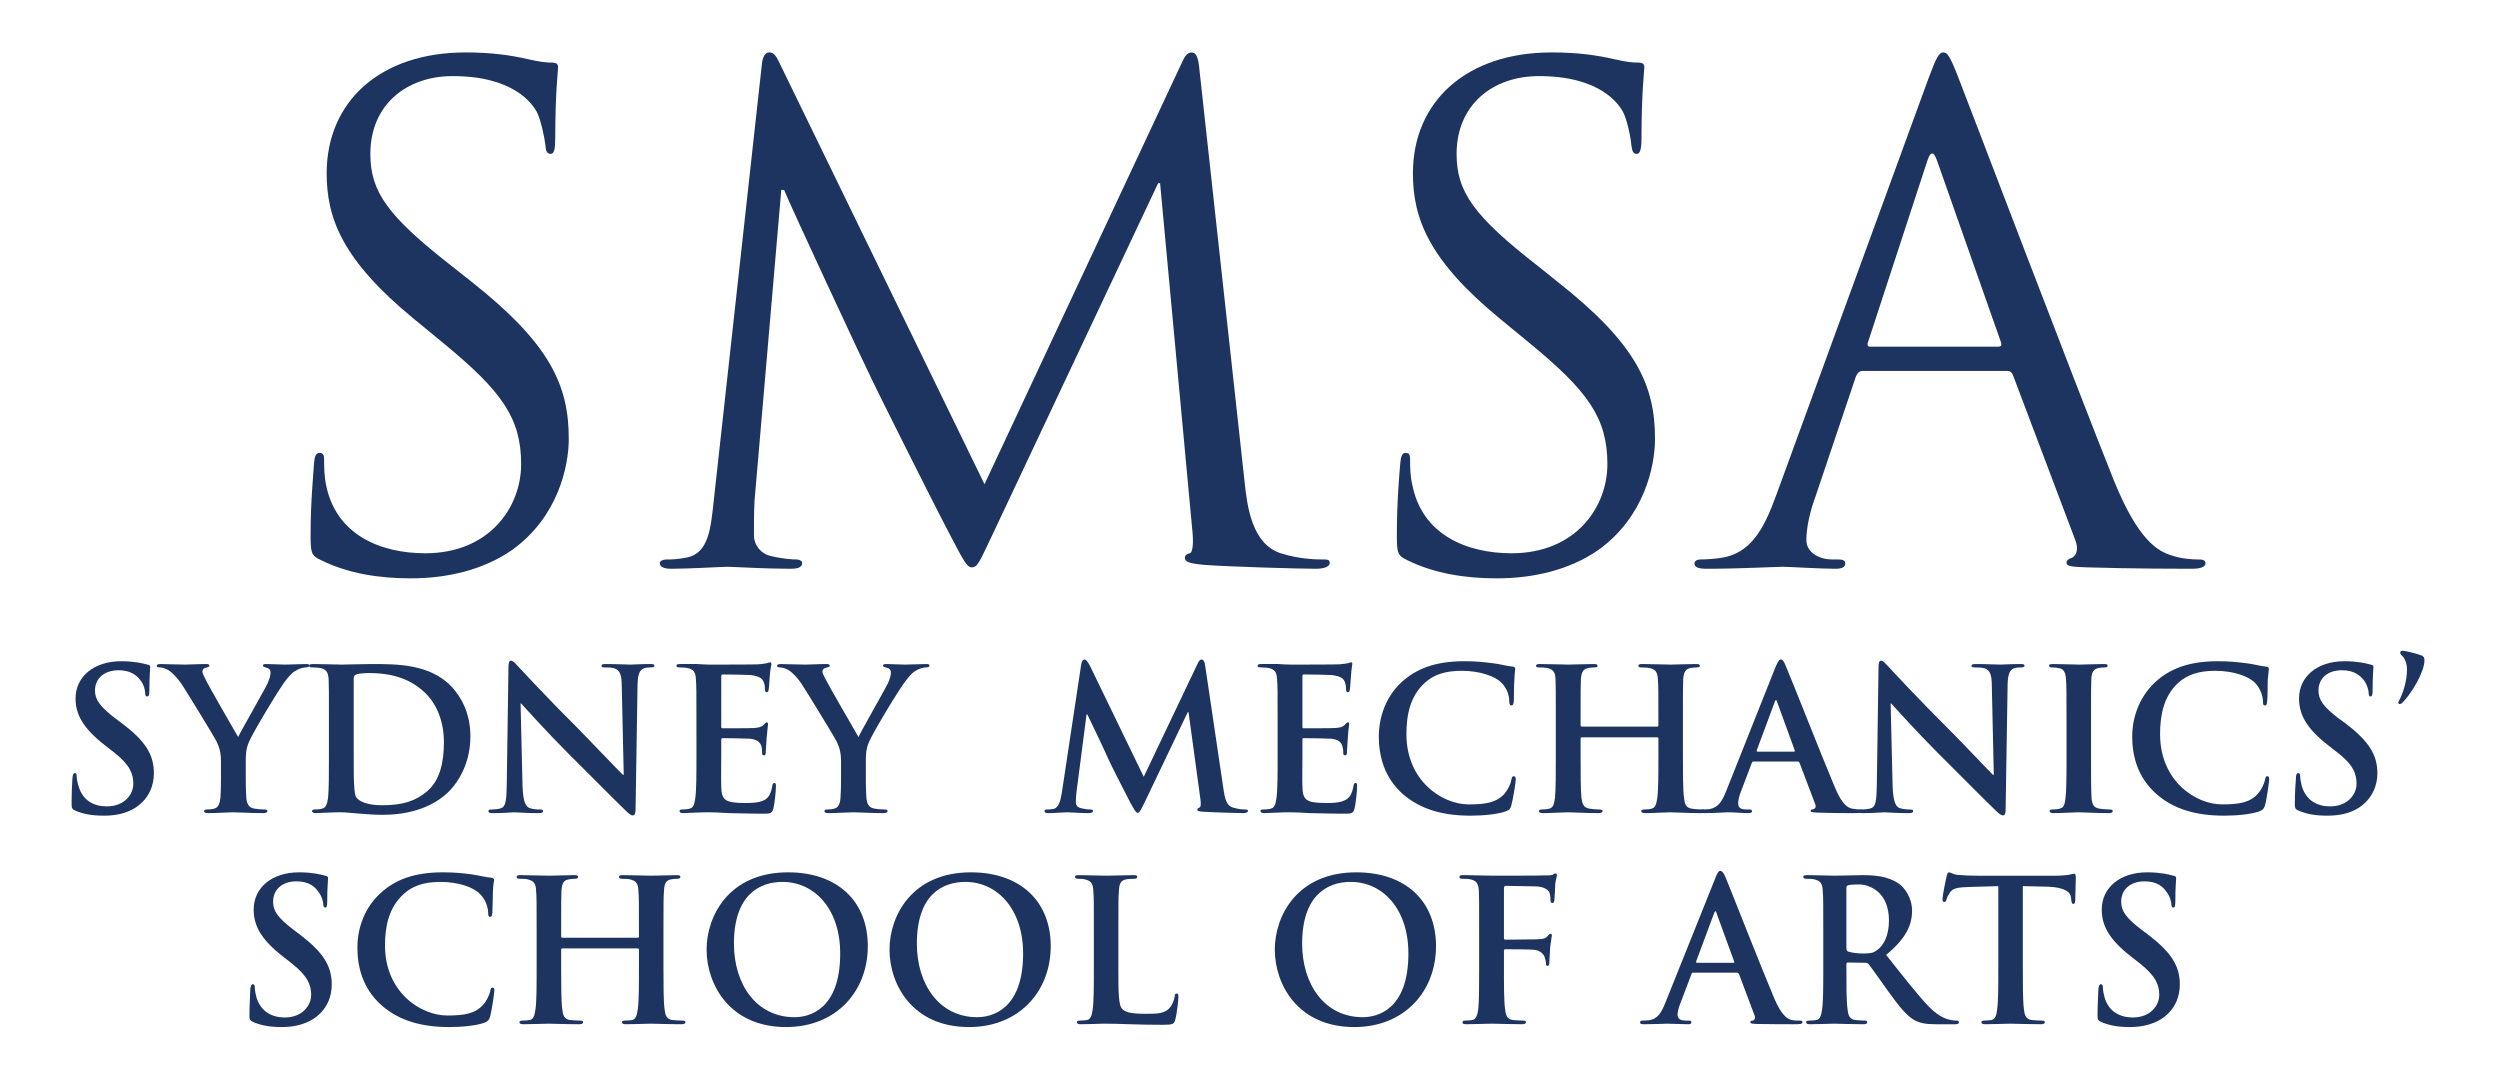 <svg version="1.2" xmlns="http://www.w3.org/2000/svg" viewBox="0 0 887 382" width="887" height="382"><defs><clipPath clipPathUnits="userSpaceOnUse" id="cp1"><path d="m1.08 0h885.34v543.5h-885.34z"/></clipPath></defs><style>.a{fill:#1d3461}</style><g clip-path="url(#cp1)"></g><path class="a" d="m145.7 205.2c12.8 0 25.6-2.9 35.9-10 16.4-11.7 20.2-29.8 20.2-39.5 0-19.1-6.7-33.8-34.7-55.9l-6.7-5.3c-22.8-17.8-29-26.4-29-39.9 0-17.4 12.8-27.6 29.2-27.6 21.9 0 28.3 10 29.8 12.6 1.4 2.6 2.8 9 3.1 11.9 0.2 1.9 0.4 3.1 1.9 3.1 1.2 0 1.6-1.7 1.6-5.5 0-16.2 1-24 1-25.2 0-1.2-0.5-1.7-2.4-1.7-1.9 0-3.8-0.2-8.3-1.2-6-1.4-12.9-2.4-22.1-2.4-30.3 0-49.3 17.4-49.3 42.9 0 16.1 5.7 30.9 30.9 51.6l10.7 8.8c20.5 16.9 27.4 26.4 27.4 42.8 0 15.2-11.2 31.6-34 31.6-16 0-31.7-6.6-35.2-24.2-0.7-3.3-0.7-6.7-0.7-8.8 0-1.9-0.3-2.6-1.7-2.6-1.2 0-1.7 1.2-1.9 3.8-0.2 3.8-1.2 13.3-1.2 25.2 0 6.4 0.2 7.4 3.6 9 9.7 4.8 20.7 6.5 31.9 6.5z"/><path class="a" d="m425.6 25.1c-0.4-4.6-1.1-6.5-2.8-6.5-1.7 0-2.6 1.7-3.6 3.9l-69.9 149.3-72.8-149.6c-1.2-2.6-2.1-3.6-3.6-3.6-1.4 0-2.4 1.7-2.6 4.3l-17.1 155.1c-1 9.1-1.7 18.3-9.5 19.8-3.6 0.7-5.3 0.7-7.2 0.7-1.2 0-2.4 0.5-2.4 1.2 0 1.6 1.7 2.1 4.1 2.1 6.4 0 17.8-0.7 20-0.7 1.9 0 13.3 0.7 22.1 0.7 2.9 0 4.3-0.5 4.3-2.1 0-0.7-1-1.2-1.9-1.2-1.5 0-5-0.2-9.1-1.2-3.5-0.7-6.1-3.8-6.1-7.4 0-4 0-8.3 0.2-12.1l9.5-110.4h1c2.6 6.4 29.2 63.5 31.4 67.8 1.1 2.4 21.6 43.5 27.8 55.2 4.5 8.6 5.7 10.9 7.4 10.9 2.1 0 2.8-2.1 7.8-12.6l58.3-123.7h0.7l11.4 122.8c0.5 4.3 0.3 8.3-0.9 8.5-1.2 0.3-1.7 0.8-1.7 1.7 0 1.2 1.2 1.9 6.7 2.4 8.8 0.7 34.5 1.4 39.7 1.4 2.9 0 5-0.7 5-2.1 0-1-0.7-1.2-1.9-1.2-2.4 0-8.6 0-15.5-2.2-10.2-3.3-11.9-16.6-12.8-25.2z"/><path class="a" d="m531 205.2c12.9 0 25.7-2.9 36-10 16.4-11.7 20.2-29.8 20.2-39.5 0-19.1-6.7-33.8-34.8-55.9l-6.6-5.3c-22.9-17.8-29-26.4-29-39.9 0-17.4 12.8-27.6 29.2-27.6 21.9 0 28.3 10 29.8 12.6 1.4 2.6 2.8 9 3 11.9 0.3 1.9 0.5 3.1 1.9 3.1 1.2 0 1.7-1.7 1.7-5.5 0-16.2 1-24 1-25.2 0-1.2-0.5-1.7-2.4-1.7-1.9 0-3.8-0.2-8.3-1.2-6-1.4-12.9-2.4-22.2-2.4-30.2 0-49.2 17.4-49.2 42.9 0 16.1 5.7 30.9 30.9 51.6l10.7 8.8c20.5 16.9 27.4 26.4 27.4 42.8 0 15.2-11.2 31.6-34 31.6-16 0-31.7-6.6-35.2-24.2-0.8-3.3-0.8-6.7-0.8-8.8 0-1.9-0.2-2.6-1.6-2.6-1.2 0-1.7 1.2-1.9 3.8-0.3 3.8-1.2 13.3-1.2 25.2 0 6.4 0.2 7.4 3.6 9 9.7 4.8 20.7 6.5 31.8 6.5z"/><path fill-rule="evenodd" class="a" d="m684.2 27.9c2.9-7.8 3.8-9.3 5.3-9.3 1.4 0 2.3 1.2 5.2 8.6 3.6 9.1 40.9 107.3 55.4 143.5 8.6 21.1 15.5 24.9 20.5 26.4 3.6 1.2 7.1 1.4 9.5 1.4 1.4 0 2.4 0.2 2.4 1.4 0 1.4-2.2 1.9-4.8 1.9-3.5 0-20.9 0-37.3-0.5-4.5-0.2-7.2-0.2-7.2-1.6 0-1 0.8-1.4 1.7-1.7 1.4-0.5 2.9-2.6 1.4-6.4l-22.1-58.5c-0.5-1-0.9-1.5-2.1-1.5h-51.2c-1.2 0-1.9 0.8-2.4 1.9l-14.2 42.2c-2.2 5.9-3.4 11.6-3.4 15.9 0 4.7 5 6.9 9.1 6.9h2.4c1.6 0 2.3 0.5 2.3 1.4 0 1.4-1.4 1.9-3.5 1.9-5.7 0-16-0.7-18.6-0.7-2.6 0-15.7 0.7-26.9 0.7-3.1 0-4.5-0.5-4.5-1.9 0-0.9 1-1.4 2.1-1.4 1.7 0 5-0.2 6.9-0.5 11-1.4 15.7-10.5 20-22.3zm24.8 95.1c1.2 0 1.2-0.7 0.9-1.7l-22.6-64.2q-1.8-5.3-3.5 0l-21 64.2c-0.5 1.2 0 1.7 0.7 1.7z"/><path class="a" d="m36.9 289.4c3.7 0 7.6-0.6 11.1-2.8 5.1-3.3 6.6-8.2 6.6-12.2 0-6.7-3-11.5-11.5-17.9l-1.9-1.4c-5.8-4.4-7.5-6.9-7.5-10.1 0-4.2 3.2-7.2 8.4-7.2 4.5 0 6.6 2.1 7.6 3.4 1.5 1.8 1.8 4 1.8 4.6 0 0.9 0.2 1.3 0.7 1.3 0.6 0 0.8-0.6 0.8-2.1 0-5.5 0.3-7.5 0.3-8.4 0-0.5-0.4-0.7-1-0.8-1.8-0.5-4.8-1.2-9.3-1.2-9.7 0-16.2 5.5-16.2 13.2 0 5.7 2.7 10.6 10.4 16.6l3.2 2.5c5.8 4.5 6.9 7.8 6.9 11.2 0 3.7-3.1 8-9.4 8-4.4 0-8.5-1.9-10-7.1-0.4-1.2-0.7-2.7-0.7-3.6 0-0.5 0-1.1-0.7-1.1-0.5 0-0.7 0.7-0.8 1.8-0.1 1.1-0.3 5.3-0.3 9.1 0 1.6 0.2 1.9 1.3 2.4 3 1.3 6.1 1.8 10.2 1.8z"/><path class="a" d="m78.4 276.1c0 1.1 0 4-0.2 7-0.2 2-0.8 3.5-2.2 3.8-0.6 0.2-1.5 0.3-2.4 0.3-0.8 0-1.2 0.2-1.2 0.6 0 0.5 0.6 0.7 1.6 0.7 2.6 0 7-0.3 8.7-0.3 1.9 0 6.3 0.3 10.7 0.3 0.9 0 1.5-0.3 1.5-0.7 0-0.4-0.4-0.6-1.1-0.6-1 0-2.5-0.1-3.5-0.3-2.1-0.3-2.7-1.8-2.9-3.8-0.2-3-0.2-5.9-0.2-7v-5.8c0-2.3 0-4.4 1.1-7 1.2-3 11-19.4 13.3-22.2 1.6-1.9 2.3-2.7 3.8-3.4 1-0.6 2.4-0.9 3.1-0.9 0.7 0 1.3-0.2 1.3-0.7 0-0.4-0.5-0.5-1.3-0.5-1.3 0-5.9 0.2-7.4 0.2-2.1 0-4.3-0.2-6.6-0.2-0.9 0-1.2 0.1-1.2 0.6 0 0.4 0.6 0.5 1.2 0.7 1.2 0.3 1.5 1 1.5 1.7 0 0.9-0.3 2.1-1 3.7-0.9 2.1-9.8 17.5-10.5 19.2-1.1-1.9-10.9-18.8-11.8-20.9-0.5-1-0.9-1.8-0.9-2.4 0-0.5 0.4-1.1 1-1.2 1-0.3 1.5-0.4 1.5-0.8q0-0.6-1-0.6c-3.2 0-6 0.2-7.5 0.2-2.3 0-7.6-0.2-8.8-0.2-0.9 0-1.4 0.2-1.4 0.6 0 0.5 0.5 0.6 1.1 0.6 0.8 0 2 0.4 2.9 0.9 1.4 0.8 3.1 2.5 4.9 5.1 2.4 3.7 11.8 19.1 12.3 20.2 0.9 2 1.6 3.6 1.6 7.3z"/><path fill-rule="evenodd" class="a" d="m116.7 255.8c0-10.6 0-12.5-0.1-14.8-0.2-2.4-0.7-3.5-3-4-0.6-0.1-1.8-0.2-2.7-0.2-0.8 0-1.2-0.1-1.2-0.6 0-0.5 0.5-0.6 1.5-0.6 3.7 0 8.1 0.2 10.1 0.2 2.1 0 6.6-0.2 10.8-0.2 8.7 0 20.4 0 28 7.9 3.5 3.7 6.8 9.5 6.8 17.8 0 8.8-3.7 15.5-7.6 19.5-3.3 3.3-10.5 8.3-23.5 8.3-2.5 0-5.4-0.2-8-0.4-2.7-0.2-5.1-0.5-6.9-0.5-0.7 0-2.3 0-4 0.1-1.6 0-3.4 0.2-4.8 0.2-0.9 0-1.4-0.3-1.4-0.7 0-0.4 0.3-0.6 1.1-0.6 1.1 0 1.9-0.1 2.5-0.3 1.4-0.3 1.8-1.8 2.1-3.8 0.3-3 0.3-8.5 0.3-14.9zm8.8 7.7c0 7.4 0 12.8 0.1 14.1 0.1 1.7 0.2 4.5 0.8 5.3 0.9 1.3 3.6 2.8 9.2 2.8 7.1 0 11.8-1.4 16-5 4.5-3.9 5.9-10.2 5.9-17.4 0-8.9-3.7-14.7-6.7-17.5-6.4-6.2-14.4-7-19.9-7-1.4 0-4 0.2-4.5 0.5-0.6 0.2-0.9 0.6-0.9 1.4 0 2.3 0 8.4 0 13.9z"/><path class="a" d="m184.7 249.6h0.2c1.2 1.3 9 10 16.6 17.6 7.3 7.2 16.3 16.4 20.7 20.6 0.7 0.7 1.6 1.5 2.3 1.5 0.7 0 1-0.6 1-2.2l0.7-44.1c0.1-3.9 0.7-5.4 2.6-6 0.8-0.2 1.4-0.2 2.1-0.2q1.3 0 1.3-0.6c0-0.6-0.7-0.6-1.6-0.6-3.5 0-6.1 0.2-6.9 0.2-1.5 0-4.8-0.2-8.5-0.2-1 0-1.8 0-1.8 0.6 0 0.4 0.3 0.6 1.1 0.6 1 0 2.7 0 3.7 0.4 1.7 0.7 2.4 2.1 2.4 6.3l0.7 31.4h-0.3c-1.2-1.1-10.7-11.1-15.4-15.9-10.2-10.1-20.9-21.6-21.7-22.5-1.2-1.2-1.8-2.1-2.6-2.1-0.7 0-0.9 0.9-0.9 2.3l-0.6 41.5c-0.1 6.1-0.4 8.1-2.2 8.6-1 0.3-2.2 0.4-3.2 0.4-0.7 0-1.1 0.1-1.1 0.6 0 0.6 0.7 0.7 1.6 0.7 3.6 0 6.9-0.3 7.5-0.3 1.4 0 4.2 0.3 8.7 0.3 1 0 1.6-0.2 1.6-0.7 0-0.5-0.4-0.6-1.2-0.6-1.1 0-2.4-0.1-3.6-0.5-1.4-0.5-2.3-2.3-2.5-7.8z"/><path class="a" d="m247.1 268.2c0 6.4 0 11.9-0.4 14.9-0.3 2-0.6 3.5-2 3.8-0.6 0.2-1.5 0.3-2.5 0.3-0.9 0-1.1 0.2-1.1 0.6 0 0.4 0.4 0.7 1.4 0.7 1.4 0 3.2-0.2 4.8-0.2 1.7-0.1 3.2-0.1 4-0.1 2.1 0 4.2 0.1 7.2 0.3 3.1 0 6.9 0.2 12.1 0.2 2.7 0 3.3 0 3.8-1.9 0.4-1.4 0.9-6.1 0.9-7.7 0-0.7 0-1.3-0.5-1.3-0.5 0-0.7 0.3-0.8 1.1-0.5 2.8-1.3 4.3-3.1 5.1-1.9 0.9-4.8 0.9-6.6 0.9-7.2 0-8.3-1.1-8.4-5.9-0.1-2 0-8.5 0-10.8v-5.6c0-0.4 0.1-0.7 0.4-0.7 1.7 0 8.6 0.1 9.9 0.2 2.6 0.3 3.6 1.4 4 2.8 0.2 0.9 0.2 1.8 0.2 2.5 0 0.3 0.2 0.6 0.7 0.6 0.6 0 0.6-0.7 0.6-1.3 0-0.5 0.2-3.3 0.3-4.7 0.3-3.6 0.5-4.7 0.5-5.1 0-0.4-0.2-0.6-0.5-0.6-0.3 0-0.6 0.4-1.1 0.9-0.6 0.7-1.7 1-3.3 1.1-1.6 0.1-9.7 0.1-11.2 0.1-0.4 0-0.5-0.2-0.5-0.7v-17.7c0-0.5 0.1-0.7 0.5-0.7 1.4 0 8.7 0.1 9.9 0.2 3.5 0.5 4.2 1.3 4.7 2.6 0.4 0.8 0.4 2 0.4 2.5 0 0.6 0.2 1 0.6 1 0.5 0 0.7-0.5 0.7-0.8 0.2-0.8 0.3-3.9 0.4-4.6 0.2-3.2 0.6-4.1 0.6-4.6 0-0.3-0.1-0.6-0.5-0.6-0.3 0-0.7 0.2-1.1 0.3-0.5 0.1-1.7 0.3-3 0.4-1.3 0.1-15.2 0.1-17.5 0.1-1 0-2.6-0.1-4.4-0.2-1.7 0-3.8 0-5.7 0-1 0-1.5 0.1-1.5 0.6 0 0.5 0.4 0.6 1.2 0.6 1 0 2.2 0.1 2.7 0.2 2.3 0.5 2.9 1.6 3 4 0.2 2.3 0.2 4.2 0.2 14.8z"/><path class="a" d="m298.4 276.1c0 1.1 0 4-0.2 7-0.1 2-0.8 3.5-2.2 3.8-0.6 0.2-1.4 0.3-2.4 0.3-0.8 0-1.1 0.2-1.1 0.6 0 0.5 0.5 0.7 1.5 0.7 2.6 0 7-0.3 8.8-0.3 1.9 0 6.3 0.3 10.7 0.3 0.9 0 1.4-0.3 1.4-0.7 0-0.4-0.3-0.6-1.1-0.6-1 0-2.5-0.1-3.5-0.3-2.1-0.3-2.7-1.8-2.9-3.8-0.2-3-0.2-5.9-0.2-7v-5.8c0-2.3 0-4.4 1.1-7 1.2-3 11-19.4 13.4-22.2 1.5-1.9 2.3-2.7 3.7-3.4 1.1-0.6 2.4-0.9 3.1-0.9 0.8 0 1.3-0.2 1.3-0.7 0-0.4-0.5-0.5-1.2-0.5-1.3 0-6 0.2-7.5 0.2-2 0-4.3-0.2-6.6-0.2-0.8 0-1.2 0.1-1.2 0.6 0 0.4 0.7 0.5 1.3 0.7 1.2 0.3 1.5 1 1.5 1.7 0 0.9-0.3 2.1-1 3.7-1 2.1-9.8 17.5-10.5 19.2-1.1-1.9-10.9-18.8-11.9-20.9-0.5-1-0.9-1.8-0.9-2.4 0-0.5 0.4-1.1 1-1.2 1.1-0.3 1.6-0.4 1.6-0.8q0-0.6-1.1-0.6c-3.1 0-6 0.2-7.5 0.2-2.3 0-7.5-0.2-8.8-0.2-0.8 0-1.3 0.2-1.3 0.6 0 0.5 0.5 0.6 1 0.6 0.9 0 2.1 0.4 3 0.9 1.3 0.8 3.1 2.5 4.8 5.1 2.4 3.7 11.8 19.1 12.3 20.2 0.9 2 1.6 3.6 1.6 7.3z"/><path class="a" d="m376.7 281.5c-0.4 2.3-1 5.1-2.9 5.5-1.1 0.2-1.6 0.2-2.1 0.2-0.7 0-1.1 0.1-1.1 0.5 0 0.6 0.5 0.8 1.2 0.8 2.3 0 5.6-0.3 6.9-0.3 1.3 0 4.5 0.3 7.4 0.3 1 0 1.7-0.2 1.7-0.8 0-0.4-0.5-0.5-1.1-0.5-0.7 0-1.7-0.1-2.9-0.4-1.2-0.2-2.1-0.9-2.1-2.2 0-1.1 0.1-2 0.2-3.3l3.6-27.8h0.3c2.5 5.2 6.7 14 7.3 15.5 0.8 2 6.4 12.7 8 15.9 1.2 2.1 1.9 3.5 2.5 3.5 0.6 0 1-0.6 2.6-3.9l15.2-31.8h0.3l4.2 30.8c0.3 1.9 0.1 2.9-0.3 3-0.5 0.2-0.8 0.4-0.8 0.8 0 0.4 0.4 0.6 2 0.7 2.8 0.2 12.5 0.5 14.2 0.5 1 0 1.8-0.3 1.8-0.8 0-0.4-0.5-0.5-1.1-0.5-0.9 0-2.3-0.1-4.3-0.7-2.1-0.6-2.8-2.7-3.4-7.1l-6.4-43.2c-0.2-1.5-0.6-2.2-1.3-2.2-0.6 0-1 0.6-1.5 1.7l-19 39.9-19.1-39.4c-1-1.8-1.4-2.2-1.9-2.2-0.6 0-1 0.6-1.2 1.8z"/><path class="a" d="m453.3 268.2c0 6.4 0 11.9-0.4 14.9-0.3 2-0.6 3.5-2 3.8-0.6 0.2-1.5 0.3-2.5 0.3-0.9 0-1.2 0.2-1.2 0.6 0 0.4 0.5 0.7 1.4 0.7 1.4 0 3.3-0.2 4.9-0.2 1.6-0.1 3.2-0.1 4-0.1 2.1 0 4.2 0.1 7.2 0.3 3 0 6.9 0.2 12.1 0.2 2.7 0 3.3 0 3.8-1.9 0.4-1.4 0.9-6.1 0.9-7.7 0-0.7 0-1.3-0.5-1.3-0.5 0-0.7 0.3-0.8 1.1-0.5 2.8-1.3 4.3-3.2 5.1-1.8 0.9-4.7 0.9-6.5 0.9-7.2 0-8.3-1.1-8.4-5.9-0.1-2 0-8.5 0-10.8v-5.6c0-0.4 0-0.7 0.4-0.7 1.7 0 8.6 0.1 9.9 0.2 2.6 0.3 3.6 1.4 3.9 2.8 0.3 0.9 0.3 1.8 0.3 2.5 0 0.3 0.2 0.6 0.7 0.6 0.6 0 0.6-0.7 0.6-1.3 0-0.5 0.2-3.3 0.3-4.7 0.2-3.6 0.5-4.7 0.5-5.1 0-0.4-0.2-0.6-0.5-0.6-0.3 0-0.6 0.4-1.1 0.9-0.6 0.7-1.7 1-3.3 1.1-1.7 0.1-9.7 0.1-11.2 0.1-0.5 0-0.5-0.2-0.5-0.7v-17.7c0-0.5 0.1-0.7 0.5-0.7 1.4 0 8.7 0.1 9.9 0.2 3.5 0.5 4.2 1.3 4.7 2.6 0.3 0.8 0.4 2 0.4 2.5 0 0.6 0.1 1 0.6 1 0.5 0 0.7-0.5 0.7-0.8 0.2-0.8 0.3-3.9 0.4-4.6 0.2-3.2 0.5-4.1 0.5-4.6 0-0.3 0-0.6-0.4-0.6-0.3 0-0.7 0.2-1.1 0.3-0.6 0.1-1.7 0.3-3 0.4-1.3 0.1-15.3 0.1-17.5 0.1-1 0-2.6-0.1-4.4-0.2-1.8 0-3.8 0-5.7 0-1 0-1.5 0.1-1.5 0.6 0 0.5 0.4 0.6 1.2 0.6 1 0 2.2 0.1 2.7 0.2 2.3 0.5 2.9 1.6 3 4 0.2 2.3 0.2 4.2 0.2 14.8z"/><path class="a" d="m521.8 289.4c4.5 0 9.8-0.5 12.6-1.6 1.2-0.5 1.5-0.8 1.8-2 0.7-2.4 1.6-8.5 1.6-9.3 0-0.6-0.2-1.1-0.7-1.1-0.5 0-0.7 0.3-0.9 1.4-0.2 1.3-1.2 3.3-2.3 4.7-2.8 3.2-6.6 3.9-12.8 3.9-9.4 0-22.1-8.3-22.1-24.9 0-6.8 1.3-13.5 6.5-18.2 3-2.8 7-4.3 13.1-4.3 6.4 0 11.9 1.9 14.2 4.3 1.8 1.9 2.7 4.3 2.7 6.5 0 1 0.2 1.5 0.7 1.5 0.7 0 0.8-0.5 0.9-1.6 0.1-1.4 0-5.2 0.2-7.5 0.1-2.5 0.3-3.3 0.3-3.9 0-0.4-0.2-0.8-1-0.8-2.1-0.2-4.4-0.9-7-1.2-3.2-0.4-5.8-0.7-10.2-0.7-10.4 0-17 2.8-22.1 7.4-6.7 6.2-8.1 14.4-8.1 19.2 0 6.8 1.8 14.6 8.6 20.6 6.4 5.5 14.4 7.6 24 7.6z"/><path class="a" d="m561.2 257.8c-0.2 0-0.4-0.1-0.4-0.5v-1.5c0-10.6 0-12.5 0.1-14.8 0.2-2.4 0.7-3.6 2.6-4 0.9-0.1 1.5-0.2 2.1-0.2 0.8 0 1.2-0.1 1.2-0.6 0-0.5-0.5-0.6-1.5-0.6-2.7 0-7.1 0.2-8.8 0.2-1.9 0-6.3-0.2-10-0.2-1 0-1.5 0.1-1.5 0.6 0 0.5 0.4 0.6 1.2 0.6 1 0 2.1 0.1 2.7 0.2 2.3 0.5 2.9 1.6 3 4 0.1 2.3 0.1 4.2 0.1 14.8v12.4c0 6.4 0 11.9-0.3 14.9-0.3 2-0.6 3.5-2 3.8-0.7 0.2-1.5 0.3-2.5 0.3-0.9 0-1.2 0.2-1.2 0.6 0 0.4 0.5 0.7 1.4 0.7 2.8 0 7.2-0.3 8.8-0.3 2 0 6.4 0.3 11 0.3 0.8 0 1.4-0.3 1.4-0.7 0-0.4-0.4-0.6-1.2-0.6-1 0-2.5-0.1-3.5-0.3-2.1-0.3-2.5-1.8-2.8-3.8-0.3-3-0.3-8.5-0.3-14.9v-6.2c0-0.3 0.2-0.4 0.4-0.4h26.7c0.3 0 0.5 0.1 0.5 0.4v6.2c0 6.4 0 11.9-0.4 14.9-0.3 2-0.6 3.5-2 3.8-0.6 0.2-1.5 0.3-2.5 0.3-0.9 0-1.2 0.2-1.2 0.6 0 0.4 0.5 0.7 1.5 0.7 2.7 0 7.2-0.3 8.8-0.3 1.9 0 6.3 0.3 10.9 0.3 0.8 0 1.4-0.3 1.4-0.7 0-0.4-0.4-0.6-1.1-0.6-1.1 0-2.6-0.1-3.6-0.3-2.1-0.3-2.5-1.8-2.7-3.8-0.4-3-0.4-8.5-0.4-14.9v-12.4c0-10.6 0-12.5 0.1-14.8 0.2-2.4 0.7-3.6 2.6-4 0.9-0.1 1.5-0.2 2.1-0.2 0.8 0 1.2-0.1 1.2-0.6 0-0.5-0.5-0.6-1.4-0.6-2.8 0-7.2 0.2-8.9 0.2-1.8 0-6.3-0.2-10-0.2-1 0-1.5 0.1-1.5 0.6 0 0.5 0.4 0.6 1.2 0.6 1 0 2.2 0.1 2.7 0.2 2.3 0.5 2.9 1.6 3 4 0.2 2.3 0.2 4.2 0.2 14.8v1.5c0 0.4-0.2 0.5-0.5 0.5z"/><path fill-rule="evenodd" class="a" d="m622.2 270.2c-0.4 0-0.5 0.1-0.7 0.6l-3.8 10c-0.7 1.7-1 3.4-1 4.2 0 1.3 0.6 2.2 2.8 2.2h1c0.9 0 1.1 0.1 1.1 0.6 0 0.5-0.4 0.7-1.2 0.7-2.2 0-5.2-0.3-7.4-0.3-0.8 0-4.6 0.3-8.3 0.3-0.9 0-1.3-0.2-1.3-0.7 0-0.5 0.3-0.6 0.8-0.6 0.7 0 1.7-0.1 2.2-0.1 3.2-0.5 4.6-2.8 6-6.3l17.5-44c0.9-2 1.3-2.8 2-2.8 0.6 0 1 0.6 1.7 2.3 1.7 3.8 12.9 32.4 17.4 43 2.6 6.3 4.7 7.3 6.1 7.6 1.1 0.2 2.1 0.3 3 0.3 0.5 0 0.9 0.1 0.9 0.6 0 0.5-0.6 0.7-3.2 0.7-2.6 0-7.7 0-13.3-0.2-1.2-0.1-2.1-0.1-2.1-0.5 0-0.5 0.3-0.6 1-0.7 0.5-0.1 1-0.7 0.7-1.6l-5.6-14.8c-0.2-0.4-0.4-0.5-0.7-0.5zm14.2-3.5c0.4 0 0.4-0.2 0.4-0.4l-6.3-17.3c-0.1-0.3-0.2-0.6-0.4-0.6-0.2 0-0.3 0.3-0.4 0.6l-6.4 17.2c-0.1 0.3 0 0.5 0.3 0.5z"/><path class="a" d="m670.8 249.6h0.2c1.2 1.3 9 10 16.6 17.6 7.3 7.2 16.3 16.4 20.7 20.6 0.8 0.7 1.6 1.5 2.4 1.5 0.6 0 0.9-0.6 0.9-2.2l0.7-44.1c0.1-3.9 0.7-5.4 2.6-6 0.9-0.2 1.4-0.2 2.1-0.2q1.3 0 1.3-0.6c0-0.6-0.7-0.6-1.6-0.6-3.5 0-6.1 0.2-6.9 0.2-1.4 0-4.8-0.2-8.4-0.2-1.1 0-1.9 0-1.9 0.6 0 0.4 0.3 0.6 1.2 0.6 0.9 0 2.6 0 3.7 0.4 1.6 0.7 2.3 2.1 2.3 6.3l0.7 31.4h-0.3c-1.2-1.1-10.6-11.1-15.4-15.9-10.2-10.1-20.9-21.6-21.7-22.5-1.2-1.2-1.8-2.1-2.6-2.1-0.7 0-0.9 0.9-0.9 2.3l-0.6 41.5c-0.1 6.1-0.4 8.1-2.2 8.6-1 0.3-2.2 0.4-3.1 0.4-0.7 0-1.2 0.1-1.2 0.6 0 0.6 0.7 0.7 1.6 0.7 3.6 0 6.9-0.3 7.5-0.3 1.4 0 4.2 0.3 8.7 0.3 1 0 1.6-0.2 1.6-0.7 0-0.5-0.4-0.6-1.2-0.6-1.1 0-2.4-0.1-3.6-0.5-1.4-0.5-2.3-2.3-2.5-7.8z"/><path class="a" d="m733.2 268.2c0 6.7 0 12.3-0.4 15.2-0.2 2-0.6 3.2-2 3.5-0.6 0.2-1.5 0.3-2.5 0.3-0.8 0-1.1 0.2-1.1 0.6 0 0.4 0.5 0.7 1.4 0.7 2.8 0 7.2-0.3 8.8-0.3 1.9 0 6.3 0.3 10.9 0.3 0.8 0 1.3-0.3 1.3-0.7 0-0.4-0.3-0.6-1.1-0.6-1 0-2.6-0.1-3.6-0.3-2.1-0.3-2.5-1.5-2.8-3.4-0.2-3-0.2-8.6-0.2-15.3v-12.4c0-10.6 0-12.5 0.1-14.8 0.1-2.4 0.7-3.6 2.6-4 0.8-0.1 1.4-0.2 2.1-0.2 0.7 0 1.1-0.1 1.1-0.7 0-0.4-0.5-0.5-1.5-0.5-2.6 0-6.7 0.2-8.5 0.2-2 0-6.4-0.2-9.1-0.2-1.1 0-1.7 0.1-1.7 0.5 0 0.6 0.5 0.7 1.1 0.7 0.9 0 1.8 0.1 2.6 0.3 1.5 0.3 2.2 1.5 2.3 3.9 0.2 2.3 0.2 4.2 0.2 14.8z"/><path class="a" d="m789.2 289.4c4.4 0 9.8-0.5 12.6-1.6 1.1-0.5 1.4-0.8 1.8-2 0.7-2.4 1.5-8.5 1.5-9.3 0-0.6-0.1-1.1-0.6-1.1-0.6 0-0.7 0.3-0.9 1.4-0.3 1.3-1.2 3.3-2.4 4.7-2.8 3.2-6.6 3.9-12.8 3.9-9.4 0-22-8.3-22-24.9 0-6.8 1.3-13.5 6.4-18.2 3.1-2.8 7.1-4.3 13.1-4.3 6.5 0 11.9 1.9 14.2 4.3 1.8 1.9 2.7 4.3 2.8 6.5 0 1 0.1 1.5 0.7 1.5 0.6 0 0.7-0.5 0.8-1.6 0.2-1.4 0.1-5.2 0.2-7.5 0.2-2.5 0.4-3.3 0.4-3.9 0-0.4-0.3-0.8-1.1-0.8-2.1-0.2-4.3-0.9-7-1.2-3.2-0.4-5.8-0.7-10.1-0.7-10.4 0-17.1 2.8-22.1 7.4-6.7 6.2-8.2 14.4-8.2 19.2 0 6.8 1.8 14.6 8.7 20.6 6.3 5.5 14.4 7.6 24 7.6z"/><path class="a" d="m825.7 289.4c3.8 0 7.7-0.6 11.2-2.8 5-3.3 6.6-8.2 6.6-12.2 0-6.7-3.1-11.5-11.5-17.9l-2-1.4c-5.8-4.4-7.4-6.9-7.4-10.1 0-4.2 3.1-7.2 8.3-7.2 4.6 0 6.6 2.1 7.7 3.4 1.4 1.8 1.8 4 1.8 4.6 0 0.9 0.2 1.3 0.7 1.3 0.5 0 0.7-0.6 0.7-2.1 0-5.5 0.3-7.5 0.3-8.4 0-0.5-0.3-0.7-1-0.8-1.8-0.5-4.7-1.2-9.3-1.2-9.7 0-16.1 5.5-16.1 13.2 0 5.7 2.6 10.6 10.3 16.6l3.2 2.5c5.9 4.5 6.9 7.8 6.9 11.2 0 3.7-3.1 8-9.4 8-4.3 0-8.4-1.9-10-7.1-0.3-1.2-0.6-2.7-0.6-3.6 0-0.5-0.1-1.1-0.7-1.1-0.6 0-0.8 0.7-0.8 1.8-0.1 1.1-0.4 5.3-0.4 9.1 0 1.6 0.2 1.9 1.3 2.4 3 1.3 6.2 1.8 10.2 1.8z"/><path class="a" d="m854 237.5c0 4.4-1.5 8.5-2.7 10.9-0.3 0.6-0.4 0.8-0.4 0.9 0 0.3 0.2 0.5 0.5 0.5 0.4 0 0.7-0.2 1.1-0.6 3.1-3.2 7.7-10.7 7.7-15 0-1-0.3-1.5-2.1-2-1.3-0.4-4.4-1.3-5.8-1.3-0.3 0-0.7 0.3-0.7 0.5 0 0.4 0 0.6 0.7 1.3 0.7 0.6 1.7 2.5 1.7 4.8z"/><path class="a" d="m100 364.4c3.7 0 7.7-0.7 11.2-2.9 5-3.3 6.5-8.1 6.5-12.2 0-6.6-3-11.4-11.4-17.8l-2-1.5c-5.8-4.4-7.4-6.8-7.4-10.1 0-4.2 3.1-7.2 8.3-7.2 4.6 0 6.6 2.1 7.6 3.5 1.5 1.8 1.9 4 1.9 4.6 0 0.8 0.2 1.2 0.7 1.2 0.5 0 0.7-0.5 0.7-2.1 0-5.4 0.3-7.4 0.3-8.4 0-0.4-0.3-0.7-1-0.8-1.8-0.5-4.7-1.2-9.3-1.2-9.7 0-16.1 5.5-16.1 13.2 0 5.7 2.6 10.6 10.3 16.6l3.2 2.5c5.8 4.6 6.9 7.8 6.9 11.2 0 3.7-3.1 8-9.4 8-4.3 0-8.4-1.9-10-7.1-0.3-1.1-0.6-2.6-0.6-3.5 0-0.6-0.1-1.2-0.7-1.2-0.6 0-0.8 0.8-0.9 1.8 0 1.1-0.3 5.3-0.3 9.2 0 1.5 0.2 1.9 1.3 2.4 3 1.3 6.2 1.8 10.2 1.8z"/><path class="a" d="m159.4 364.4c4.5 0 9.8-0.5 12.6-1.6 1.2-0.5 1.5-0.9 1.9-2.1 0.6-2.3 1.5-8.4 1.5-9.3 0-0.5-0.1-1-0.6-1-0.6 0-0.7 0.3-0.9 1.4-0.3 1.2-1.2 3.3-2.4 4.6-2.8 3.2-6.6 3.9-12.8 3.9-9.4 0-22.1-8.2-22.1-24.9 0-6.8 1.4-13.4 6.5-18.1 3-2.8 7-4.4 13.1-4.4 6.5 0 11.9 1.9 14.2 4.4 1.8 1.8 2.7 4.3 2.8 6.4 0 1 0.1 1.6 0.7 1.6 0.6 0 0.7-0.6 0.8-1.6 0.1-1.4 0.1-5.3 0.2-7.6 0.1-2.5 0.4-3.3 0.4-3.9 0-0.4-0.3-0.7-1.1-0.8-2.1-0.2-4.3-0.8-7-1.2-3.2-0.4-5.8-0.7-10.1-0.7-10.5 0-17.1 2.8-22.1 7.4-6.8 6.2-8.2 14.4-8.2 19.2 0 6.8 1.8 14.6 8.6 20.6 6.4 5.6 14.5 7.7 24 7.7z"/><path class="a" d="m199.5 332.7c-0.2 0-0.4-0.1-0.4-0.4v-1.5c0-10.6 0-12.6 0.1-14.8 0.2-2.5 0.7-3.7 2.6-4 0.9-0.2 1.5-0.2 2.1-0.2 0.8 0 1.2-0.2 1.2-0.7 0-0.5-0.5-0.6-1.4-0.6-2.8 0-7.2 0.2-8.9 0.2-1.8 0-6.3-0.2-10-0.2-1 0-1.5 0.1-1.5 0.6 0 0.5 0.4 0.7 1.2 0.7 1 0 2.2 0 2.7 0.2 2.3 0.5 2.9 1.6 3 4 0.2 2.2 0.2 4.2 0.2 14.8v12.3c0 6.4 0 12-0.4 14.9-0.3 2-0.6 3.6-2 3.9-0.6 0.1-1.5 0.2-2.5 0.2-0.9 0-1.2 0.2-1.2 0.6 0 0.5 0.5 0.7 1.4 0.7 2.8 0 7.3-0.2 8.9-0.2 1.9 0 6.3 0.2 10.9 0.2 0.8 0 1.4-0.2 1.4-0.7 0-0.4-0.4-0.6-1.1-0.6-1.1 0-2.6-0.1-3.6-0.2-2.1-0.3-2.5-1.9-2.7-3.8-0.4-3-0.4-8.6-0.4-15v-6.2c0-0.3 0.2-0.4 0.4-0.4h26.8c0.2 0 0.4 0.2 0.4 0.4v6.2c0 6.4 0 12-0.4 14.9-0.3 2-0.6 3.6-2 3.9-0.6 0.1-1.5 0.2-2.5 0.2-0.9 0-1.1 0.2-1.1 0.6 0 0.5 0.4 0.7 1.4 0.7 2.8 0 7.2-0.2 8.8-0.2 1.9 0 6.3 0.2 10.9 0.2 0.8 0 1.4-0.2 1.4-0.7 0-0.4-0.4-0.6-1.1-0.6-1.1 0-2.6-0.1-3.6-0.2-2.1-0.3-2.5-1.9-2.7-3.8-0.4-3-0.4-8.6-0.4-15v-12.3c0-10.6 0-12.6 0.2-14.8 0.1-2.5 0.7-3.7 2.5-4 0.9-0.2 1.5-0.2 2.1-0.2 0.8 0 1.2-0.2 1.2-0.7 0-0.5-0.5-0.6-1.4-0.6-2.8 0-7.2 0.2-8.8 0.2-1.9 0-6.3-0.2-10.1-0.2-1 0-1.5 0.1-1.5 0.6 0 0.5 0.4 0.7 1.2 0.7 1 0 2.2 0 2.7 0.2 2.3 0.5 2.9 1.6 3 4 0.2 2.2 0.2 4.2 0.2 14.8v1.5c0 0.3-0.2 0.4-0.4 0.4z"/><path fill-rule="evenodd" class="a" d="m250.7 336.9c0-11.9 7.9-27.4 28.9-27.4 17.5 0 28.3 10.2 28.3 26.2 0 16-11.2 28.7-29 28.7-20 0-28.2-15.1-28.2-27.5zm47.4 1.4c0-15.7-9-25.4-20.5-25.4-8 0-17.2 4.5-17.2 21.9 0 14.5 8 26.1 21.5 26.1 4.9 0 16.2-2.4 16.2-22.6z"/><path fill-rule="evenodd" class="a" d="m315.6 336.9c0-11.9 7.9-27.4 28.9-27.4 17.4 0 28.3 10.2 28.3 26.2 0 16-11.2 28.7-29 28.7-20.1 0-28.2-15.1-28.2-27.5zm47.4 1.4c0-15.7-9.1-25.4-20.5-25.4-8.1 0-17.2 4.5-17.2 21.9 0 14.5 8 26.1 21.4 26.1 4.9 0 16.3-2.4 16.3-22.6z"/><path class="a" d="m396.8 330.8c0-10.6 0-12.6 0.2-14.8 0.1-2.5 0.7-3.7 2.6-4 0.8-0.2 1.9-0.2 2.7-0.2 0.8 0 1.2-0.2 1.2-0.7 0-0.5-0.4-0.6-1.4-0.6-2.8 0-7.9 0.2-9.5 0.2-1.9 0-6.3-0.2-9.6-0.2-1.1 0-1.6 0.1-1.6 0.6 0 0.5 0.5 0.7 1.2 0.7 0.9 0 1.8 0 2.3 0.2 2.3 0.5 2.9 1.6 3 4 0.2 2.2 0.2 4.2 0.2 14.8v12.3c0 6.4 0 12-0.4 14.9-0.3 2-0.6 3.6-2 3.9-0.6 0.1-1.5 0.2-2.5 0.2-0.9 0-1.1 0.2-1.1 0.6 0 0.5 0.5 0.7 1.4 0.7 1.4 0 3.2-0.1 4.8-0.1 1.7-0.1 3.2-0.1 4-0.1 2.8 0 5.4 0.1 8.5 0.2 3.2 0.1 6.8 0.2 11.8 0.2 3.7 0 4-0.3 4.4-1.9 0.6-2 1.1-7.3 1.1-8 0-0.9-0.1-1.2-0.6-1.2-0.5 0-0.7 0.4-0.7 1-0.2 1.4-1 3.3-1.9 4.2-1.7 1.9-4.4 2-8.1 2-5.5 0-7.3-0.5-8.5-1.6-1.5-1.2-1.5-6-1.5-15z"/><path fill-rule="evenodd" class="a" d="m452.3 336.9c0-11.9 7.9-27.4 28.9-27.4 17.5 0 28.3 10.2 28.3 26.2 0 16-11.2 28.7-29 28.7-20 0-28.2-15.1-28.2-27.5zm47.4 1.4c0-15.7-9-25.4-20.5-25.4-8 0-17.2 4.5-17.2 21.9 0 14.5 8 26.1 21.5 26.1 4.9 0 16.2-2.4 16.2-22.6z"/><path class="a" d="m533.6 337.4c0-0.5 0.2-0.6 0.5-0.6 1.2 0 8.6 0 10.4 0.2 2.1 0.3 3.2 1.6 3.5 2.5 0.3 0.9 0.5 1.7 0.5 2.2 0 0.5 0.1 1 0.5 1 0.7 0 0.7-0.7 0.7-1.3 0-0.5 0.2-3.8 0.3-5.2 0.2-2.1 0.6-3.9 0.6-4.3q0-0.6-0.5-0.6c-0.4 0-0.5 0.3-0.9 0.7-0.7 0.9-1.6 1.2-3 1.2-1 0.1-1.9 0.1-3.1 0.1l-9 0.1c-0.4 0-0.5-0.2-0.5-0.7v-17.4c0-0.8 0.2-1 0.7-1l10.7 0.2c2.7 0.1 4.2 1.1 4.7 2.1 0.4 1 0.4 2.1 0.4 2.6 0 0.8 0.2 1.2 0.7 1.2 0.5 0 0.6-0.5 0.7-1 0.1-0.9 0.3-5 0.3-5.7 0.2-1.8 0.6-2.6 0.6-3.1 0-0.4-0.2-0.7-0.5-0.7-0.4 0-0.7 0.3-1.1 0.5-0.7 0.2-1.6 0.2-2.9 0.2-1.6 0.1-15.8 0.1-18.5 0.1-0.9 0-2.6-0.1-4.4-0.1-1.8 0-3.8-0.1-5.6-0.1-1.1 0-1.6 0.1-1.6 0.7 0 0.4 0.4 0.6 1.1 0.6 1 0 2.2 0 2.8 0.2 2.3 0.5 2.8 1.6 3 4 0.1 2.2 0.1 4.2 0.1 14.8v12.3c0 6.7 0 12-0.3 14.9-0.3 2-0.7 3.6-2.1 3.9-0.6 0.1-1.4 0.2-2.5 0.2-0.7 0-1 0.2-1 0.6 0 0.6 0.5 0.7 1.4 0.7 2.7 0 7.1-0.2 8.9-0.2 1.8 0 6.3 0.2 10.7 0.2 1 0 1.5-0.2 1.5-0.7 0-0.4-0.3-0.6-1.2-0.6-1 0-2.5-0.1-3.5-0.2-2.1-0.3-2.5-1.9-2.7-3.9-0.4-2.9-0.4-8.2-0.4-14.9z"/><path fill-rule="evenodd" class="a" d="m600.7 345.1c-0.4 0-0.5 0.2-0.6 0.6l-3.8 10c-0.7 1.7-1.1 3.4-1.1 4.3 0 1.2 0.7 2.1 2.8 2.1h1.1c0.8 0 1 0.2 1 0.6 0 0.6-0.4 0.7-1.2 0.7-2.2 0-5.2-0.2-7.4-0.2-0.7 0-4.6 0.2-8.2 0.2-0.9 0-1.4-0.1-1.4-0.7 0-0.4 0.3-0.6 0.9-0.6 0.6 0 1.6 0 2.1-0.1 3.3-0.4 4.6-2.8 6-6.3l17.6-43.9c0.8-2.1 1.2-2.8 1.9-2.8 0.6 0 1.1 0.6 1.8 2.2 1.6 3.8 12.8 32.4 17.3 43 2.7 6.3 4.7 7.3 6.2 7.7 1 0.2 2.1 0.2 2.9 0.2 0.6 0 0.9 0.1 0.9 0.6 0 0.6-0.6 0.7-3.2 0.7-2.5 0-7.6 0-13.2-0.1-1.3-0.1-2.1-0.1-2.1-0.6 0-0.4 0.3-0.6 1-0.6 0.4-0.2 0.9-0.8 0.6-1.6l-5.6-14.9c-0.2-0.3-0.4-0.5-0.7-0.5zm14.3-3.5c0.3 0 0.4-0.2 0.3-0.4l-6.3-17.3c-0.1-0.2-0.1-0.6-0.3-0.6-0.2 0-0.4 0.4-0.5 0.6l-6.4 17.2c-0.1 0.3 0 0.5 0.3 0.5z"/><path fill-rule="evenodd" class="a" d="m646.9 330.8c0-10.6 0-12.6-0.2-14.8-0.1-2.4-0.7-3.5-3-4-0.5-0.2-1.7-0.2-2.7-0.2-0.8 0-1.2-0.2-1.2-0.7 0-0.5 0.5-0.6 1.5-0.6 3.7 0 8.2 0.2 9.6 0.2 2.4 0 7.7-0.2 9.9-0.2 4.4 0 9.1 0.4 12.9 3 1.9 1.3 4.7 4.9 4.7 9.6 0 5.2-2.2 9.9-9.2 15.7 6.2 7.8 11 14 15.2 18.4 3.9 4 6.8 4.5 7.8 4.7 0.8 0.2 1.4 0.2 2 0.2 0.5 0 0.8 0.2 0.8 0.6 0 0.6-0.5 0.7-1.3 0.7h-6.7c-3.9 0-5.6-0.4-7.5-1.3-3-1.6-5.6-4.9-9.5-10.3-2.8-3.9-6.1-8.6-7-9.7-0.3-0.4-0.7-0.5-1.2-0.5l-6.1-0.1c-0.4 0-0.6 0.1-0.6 0.6v0.9c0 6.5 0 12.1 0.4 15 0.2 2 0.6 3.6 2.7 3.9 1 0.1 2.6 0.2 3.4 0.2 0.6 0 0.9 0.2 0.9 0.6 0 0.5-0.5 0.7-1.4 0.7-4.1 0-9.3-0.2-10.3-0.2-1.3 0-5.8 0.2-8.6 0.2-0.9 0-1.4-0.2-1.4-0.7 0-0.4 0.3-0.6 1.2-0.6 1 0 1.9-0.1 2.5-0.2 1.4-0.3 1.7-1.9 2-3.9 0.4-2.9 0.4-8.5 0.4-14.9zm8.2 5.5c0 0.8 0.2 1.1 0.6 1.3 1.5 0.5 3.6 0.7 5.4 0.7 2.8 0 3.7-0.3 4.9-1.2 2.1-1.5 4.2-4.8 4.2-10.5 0-9.9-6.6-12.8-10.7-12.8-1.8 0-3.1 0.1-3.8 0.3-0.4 0.1-0.6 0.4-0.6 1z"/><path class="a" d="m709 343.1c0 6.4 0 12-0.4 14.9-0.2 2-0.6 3.6-2 3.9-0.6 0.1-1.5 0.2-2.5 0.2-0.8 0-1.1 0.2-1.1 0.6 0 0.5 0.5 0.7 1.4 0.7 2.8 0 7.2-0.2 8.8-0.2 2 0 6.4 0.2 11 0.2 0.7 0 1.3-0.2 1.3-0.7 0-0.4-0.3-0.6-1.1-0.6-1.1 0-2.6-0.1-3.6-0.2-2.1-0.3-2.5-1.9-2.7-3.8-0.4-3-0.4-8.6-0.4-15v-28.7l8.9 0.2c6.2 0.2 8.1 2.1 8.2 3.9l0.1 0.8c0.1 1.1 0.2 1.4 0.8 1.4 0.4 0 0.5-0.4 0.6-1.1 0-1.8 0.2-6.7 0.2-8.1 0-1.1-0.1-1.5-0.6-1.5-0.2 0-0.8 0.1-1.9 0.4-1 0.1-2.5 0.3-4.8 0.3h-27.7c-2.3 0-5-0.1-7-0.3-1.7-0.2-2.4-0.9-3-0.9-0.4 0-0.6 0.4-0.8 1.3-0.2 0.6-1.5 7-1.5 8.1 0 0.8 0.1 1.1 0.6 1.1 0.4 0 0.7-0.3 0.8-0.8 0.1-0.6 0.5-1.4 1.2-2.5 1-1.5 2.7-1.9 6.8-2l10.4-0.3z"/><path class="a" d="m755.7 364.4c3.7 0 7.7-0.7 11.2-2.9 5-3.3 6.5-8.1 6.5-12.2 0-6.6-3-11.4-11.4-17.8l-2-1.5c-5.8-4.4-7.4-6.8-7.4-10.1 0-4.2 3.1-7.2 8.3-7.2 4.6 0 6.6 2.1 7.6 3.5 1.5 1.8 1.9 4 1.9 4.6 0 0.8 0.2 1.2 0.7 1.2 0.5 0 0.7-0.5 0.7-2.1 0-5.4 0.3-7.4 0.3-8.4 0-0.4-0.3-0.7-1-0.8-1.8-0.5-4.7-1.2-9.3-1.2-9.7 0-16.1 5.5-16.1 13.2 0 5.7 2.6 10.6 10.3 16.6l3.2 2.5c5.8 4.6 6.9 7.8 6.9 11.2 0 3.7-3.1 8-9.4 8-4.3 0-8.5-1.9-10-7.1-0.3-1.1-0.6-2.6-0.6-3.5 0-0.6-0.1-1.2-0.7-1.2-0.6 0-0.8 0.8-0.9 1.8 0 1.1-0.3 5.3-0.3 9.2 0 1.5 0.2 1.9 1.3 2.4 3 1.3 6.2 1.8 10.2 1.8z"/><path class="a" d="m63 389.9l-2.5 2.6q-1.9-1.4-4.3-2.2-2.4-0.8-5.4-0.8-3.2 0-6 0.9-2.8 0.9-4.9 2.6-2.1 1.7-3.4 4.1-1.3 2.4-1.3 5.4 0 3.9 2.3 6.6 2.3 2.7 5.9 3.9 2 0.8 3.6 1.6 1.5 0.8 3.6 2 2.6 1.5 3.8 3.5 1.1 2 1.1 4.2 0 2.3-1.1 3.9-1 1.7-2.7 2.9-1.6 1.1-3.7 1.7-2 0.6-3.8 0.6-3 0-5.3-0.9-2.3-0.9-3.9-2.4-1.7-1.6-2.6-3.7-0.9-2.2-1.1-4.7-0.1-1-0.6-1-0.3 0-0.4 0.3-0.1 0.2-0.3 0.7l-2.9 11.1q-0.2 0.5-0.2 0.8 0 0.6 0.5 0.6 0.4 0 0.7-0.4l4-4.1q2 2.3 4.7 3.5 2.8 1.3 7.3 1.3 3.3 0 6.3-0.9 3-1 5.2-2.9 2.2-1.8 3.5-4.5 1.3-2.6 1.3-6 0-3.4-1.8-6.4-1.9-3-5.6-5-2.8-1.4-4.9-2.3-2.1-0.8-4.2-1.7-2-0.9-3.1-2.3-1.2-1.4-1.2-3.7 0-1.5 0.8-3 0.7-1.5 2.1-2.6 1.4-1.2 3.5-1.9 2-0.7 4.7-0.7 4.6 0 7 2.5 2.4 2.5 2.4 6.6 0 1.7 0 2.2 0.1 0.4 0.5 0.4 0.4 0 0.6-0.7l2.9-10.8q0.2-0.6 0.2-0.8 0-0.5-0.5-0.5-0.3 0-0.8 0.4z"/><path class="a" d="m65.6 428.4q0 3.1 1.6 4.8 1.7 1.6 5.3 1.6 1.4 0 2.8-0.4 1.4-0.5 2.6-1.3 1.2-0.8 2.1-1.7 1-1 1.7-2-0.1 0.3-0.1 1-0.1 0.6-0.1 0.9 0 1.5 0.9 2.5 1 1 2.6 1 1.9 0 3.6-0.9 1.7-1 3-2.3 1.4-1.3 2.3-2.7 1-1.5 1.5-2.5 0.1-0.2 0.1-0.4 0-0.5-0.6-0.5-0.3 0-0.6 0.4-1.7 3.1-3.3 4.6-1.7 1.5-2.8 1.5-1.3 0-1.3-1.9 0-0.4 0.1-0.9 0.2-0.6 0.3-1.2l5.4-19.4h-5.5l-4.7 16.9q-0.4 1.5-1.4 2.8-1 1.4-2.2 2.4-1.1 1-2.3 1.6-1.3 0.6-2.3 0.6-1.7 0-2.6-0.9-0.9-1-0.9-3.2 0-0.9 0.2-2 0.3-1.2 0.7-2.5l4.5-16.5-10.3 0.8-0.3 1.1 4.7-0.4-4 14.1q-0.4 1.6-0.6 2.7-0.1 1.2-0.1 2.3z"/><path fill-rule="evenodd" class="a" d="m110.8 409.2q2.1-1.3 4.8-1.3 1.9 0 3.6 0.7 1.7 0.7 3 2.1 1.3 1.4 2 3.5 0.7 2.2 0.7 5.1 0 2.7-1.4 5.5-1.4 2.8-3.7 5-2.3 2.2-5.2 3.6-3 1.4-6.3 1.4-2.1 0-3.6-0.8-1.5-0.8-2.5-2.8l-5.3 19.3h4.1l-0.2 1h-13.5l0.4-1h3.6l11.3-40.8h-3.6l0.3-1.1h9.2l-1 3.4q1.2-1.4 3.3-2.8zm6.5 12.8q0.4-1.7 0.9-3.3 0.4-1.6 0.7-2.9 0.3-1.4 0.3-2.2 0-2.5-1.3-3.6-1.2-1-2.8-1-1.3 0-2.7 0.7-1.4 0.7-2.6 1.8-1.3 1-2.2 2.3-1 1.2-1.2 2.3l-3.3 11.9q-0.1 0.2-0.1 0.4 0 0.2 0 0.4 0 0.8 0.3 1.7 0.3 0.9 1 1.6 0.7 0.8 1.7 1.2 1.1 0.5 2.4 0.5 1.2 0 2.4-0.4 1.1-0.4 2.1-1.4 1-1 1.9-2.7 0.9-1.8 1.7-4.5 0.3-1.2 0.8-2.8z"/><path fill-rule="evenodd" class="a" d="m141.2 409.2q2.1-1.3 4.8-1.3 1.9 0 3.6 0.7 1.7 0.7 3 2.1 1.3 1.4 2 3.5 0.7 2.2 0.7 5.1 0 2.7-1.4 5.5-1.4 2.8-3.7 5-2.3 2.2-5.2 3.6-3 1.4-6.3 1.4-2.1 0-3.6-0.8-1.5-0.8-2.5-2.8l-5.3 19.3h4.1l-0.2 1h-13.5l0.4-1h3.6l11.3-40.8h-3.6l0.3-1.1h9.2l-1 3.4q1.2-1.4 3.3-2.8zm6.5 12.8q0.4-1.7 0.9-3.3 0.4-1.6 0.7-2.9 0.3-1.4 0.3-2.2 0-2.5-1.3-3.6-1.2-1-2.8-1-1.3 0-2.7 0.7-1.4 0.7-2.6 1.8-1.3 1-2.2 2.3-1 1.2-1.2 2.3l-3.3 11.9q-0.1 0.2-0.1 0.4 0 0.2 0 0.4 0 0.8 0.3 1.7 0.3 0.9 1 1.6 0.7 0.8 1.7 1.2 1.1 0.5 2.4 0.5 1.2 0 2.4-0.4 1.1-0.4 2.1-1.4 1-1 1.9-2.7 0.9-1.8 1.7-4.5 0.3-1.2 0.8-2.8z"/><path fill-rule="evenodd" class="a" d="m164.7 434.2q-1.8-0.6-3.2-1.9-1.3-1.3-2.2-3.2-0.8-1.9-0.8-4.6 0-3.1 1.2-6.1 1.2-3 3.3-5.4 2.1-2.3 5-3.7 2.8-1.4 6.1-1.4 4.5 0 7.3 2.7 2.7 2.7 2.7 7.6 0 3.7-1.4 6.8-1.4 3.1-3.6 5.3-2.3 2.2-5.1 3.3-2.9 1.2-5.7 1.2-1.9 0-3.6-0.6zm0.9-15q-0.5 1.9-1 3.8-0.5 2-0.8 3.7-0.3 1.7-0.3 2.6 0 2.3 1.1 3.4 1.2 1.1 3.7 1.1 3.2 0 4.9-2 1.6-1.9 2.6-5.1 0.5-1.5 1-3.5 0.6-1.9 1.1-3.8 0.5-1.9 0.8-3.5 0.4-1.6 0.4-2.5 0-1.9-1.1-3.2-1.1-1.2-3.9-1.2-1.8 0-3 0.5-1.3 0.6-2.1 1.6-0.9 1-1.5 2.3-0.5 1.3-1 2.7-0.4 1.3-0.9 3.1z"/><path class="a" d="m197.8 412.2l0.9-3.6h-9.2l-0.3 1.1h3.6l-6.7 24.4h5.6l4.9-17.6q0.3-1 1.2-2.3 0.9-1.4 2.1-2.5 1.2-1.1 2.6-1.9 1.4-0.8 2.7-0.8h0.4q-0.6 0.3-1.2 1.2-0.7 0.9-0.6 2.1 0 1.5 1 2.5 1 1 2.7 1 1.2 0 2.4-0.8 1.2-0.8 1.2-2.8 0-1.2-0.5-2-0.4-0.9-1.1-1.3-0.8-0.5-1.7-0.8-0.9-0.2-1.9-0.2-1.6 0-2.9 0.4-1.2 0.4-2.2 1-1 0.6-1.7 1.4-0.7 0.8-1.3 1.5z"/><path class="a" d="m225.3 408.6l2.8-10.2-6 1.4-2.4 8.8h-4.5l-0.3 1.1h4.5l-4.7 17q-0.4 1.5-0.4 2.6 0 2.6 1.5 4.1 1.5 1.4 4.2 1.4 3.5 0 5.7-1.7 2.3-1.7 3.5-4.3 0-0.1 0-0.4 0-0.5-0.4-0.5-0.4 0-0.7 0.6-1.1 2.1-2.7 3.2-1.5 1.2-2.9 1.2-2.8 0-2.8-3.1 0-1 0.4-2.6l4.9-17.5h5.6l0.3-1.1z"/><path class="a" d="m247.4 396.3q0-1.2-0.8-2.1-0.8-1-2.4-1-1.8 0-2.7 1.2-0.9 1.1-0.9 2.4 0 1.2 0.7 2.2 0.8 0.9 2.5 0.9 1.8 0 2.7-1.1 0.9-1.2 0.9-2.5zm-14.2 13.4h4.9l-4.8 17.1q-0.4 1.5-0.6 2.5-0.1 1.1-0.1 1.9 0 1.2 0.3 1.9 0.3 0.7 0.8 1.1 0.5 0.3 1.1 0.5 0.7 0.1 1.4 0.1 1.5 0 2.7-0.6 1.2-0.7 2.3-1.9 1.1-1.1 2.1-2.8 1-1.6 2.1-3.7 0.1-0.3 0.1-0.3 0-0.4-0.3-0.4-0.3 0-0.5 0.3-3.8 6.5-5.7 6.5-0.9 0-0.9-1.4 0-0.9 0.4-2.3l5.5-19.6h-10.6z"/><path class="a" d="m279.4 424.8q-0.3 0-0.6 0.5-2 3.9-3.6 5.7-1.6 1.7-2.5 1.7-1.1 0-1.1-1.6 0-0.5 0.2-1.3 0.1-0.8 0.5-2.4l2.6-9.1q0.6-2.2 0.7-3.2 0.2-1 0.2-1.7 0-3-1.7-4.3-1.7-1.2-4.5-1.2-2.1 0-3.6 0.5-1.4 0.6-2.6 1.3-1.1 0.7-1.8 1.6-0.7 0.9-1.2 1.6l1.2-4.3h-9.9l-0.1 1.1h4.1l-6.7 24.4h5.5l4.5-15.9q0.4-1.6 1.4-3.2 1-1.6 2.2-2.8 1.2-1.3 2.5-2.1 1.3-0.8 2.4-0.8 1.1 0 2 0.8 0.8 0.9 0.8 2.6 0 0.9-0.2 2.1-0.3 1.2-0.8 3.2l-2.1 7.6q-0.5 2-0.7 2.9-0.1 1-0.1 1.7 0 2.4 1.2 3.5 1.2 1.2 3.3 1.2 1.6 0 2.8-0.7 1.2-0.6 2.2-1.8 1-1.2 1.9-2.9 1-1.6 2-3.7 0.1-0.3 0.1-0.4 0-0.6-0.5-0.6z"/><path fill-rule="evenodd" class="a" d="m287.5 426.5q-1.6 1-1.6 2.4 0 1.1 0.7 1.7 0.6 0.5 2.1 0.9 1.1 0.3 2.9 0.4 1.9 0.1 3.8 0.2 2 0.1 3.8 0.4 1.9 0.2 3 0.9 1.7 0.9 2.4 2.6 0.8 1.7 0.8 3.6 0 2.3-0.8 4.5-0.7 2.1-2.5 3.8-1.8 1.7-4.7 2.7-3 1-7.3 1-2.3 0-4.3-0.4-2-0.3-3.4-1-1.5-0.7-2.4-2-0.8-1.2-0.8-3 0-0.8 0.2-1.9 0.3-1.1 1.1-2.2 0.7-1.2 2.2-2.2 1.5-1.1 3.9-2.1-2.2-0.7-3.1-2-0.9-1.2-0.9-2.8 0-2.8 2.1-4.8 2-2 5.2-2.8-1.8-1.3-2.5-3-0.6-1.7-0.6-3 0-2 0.8-3.9 0.8-1.8 2.3-3.3 1.6-1.5 3.8-2.4 2.3-0.9 5.2-0.9 2.9 0 4.7 0.9 1.8 0.9 2.5 1.7 0.2-0.6 0.5-1.5 0.3-0.9 0.8-1.7 0.5-0.9 1.1-1.5 0.6-0.6 1.3-0.6 2 0 2 2 0 0.9-0.4 1.5-0.5 0.5-1.4 0.5-0.7 0-1.1-0.3-0.5-0.4-0.6-1 0-0.1-0.2-0.1-0.3 0-0.7 1.1-0.4 1.2-0.7 2.2 0.5 0.6 0.7 1.5 0.3 0.8 0.3 2.6 0 1.7-0.7 3.5-0.7 1.8-2.2 3.3-1.5 1.4-3.9 2.4-2.4 1-5.9 1-1.3 0-2.2-0.2-0.9-0.1-1.6-0.3-2 0.5-3.7 1.6zm5-3.1q0.9 0.9 2.7 0.9 2.3 0 3.6-1.3 1.4-1.3 2.3-4.4 0.7-2.3 1.2-4 0.4-1.8 0.4-2.9 0-1-0.9-1.9-0.9-0.8-2.6-0.8-1.1 0-1.9 0.2-0.9 0.1-1.5 0.8-0.7 0.6-1.3 1.8-0.6 1.1-1.3 2.9-0.7 1.8-1.1 3.7-0.5 1.9-0.5 2.9 0 1.2 0.9 2.1zm9.5 17.3q-0.6-1.2-1.9-1.9-1.1-0.5-2.6-0.8-1.5-0.3-3.2-0.5-1.6-0.2-3.2-0.3-1.7-0.1-2.9-0.2-3.7 1.5-5.2 3.3-1.5 1.7-1.5 4 0 6.1 9.7 6.1 2.5 0 4.6-0.5 2.1-0.5 3.6-1.5 1.5-0.9 2.4-2.3 0.9-1.4 0.9-3 0-1.3-0.7-2.4z"/><path class="a" d="m364.2 413.1q0 0.8-0.2 1.7-0.1 0.9-0.4 2l-3 10.3q-0.3 1.1-0.4 1.9-0.2 0.7-0.2 1.7 0 1.2 0.5 2 0.4 0.8 1.1 1.3 0.7 0.5 1.6 0.7 0.9 0.2 1.9 0.2 1.8 0 3.1-0.8 1.4-0.8 2.5-2.1 1-1.3 2-2.9 0.9-1.6 1.8-3.3 0.2-0.2 0.2-0.3 0-0.6-0.5-0.6-0.3 0-0.4 0.4-2 3.4-3.8 5.6-1.7 2.2-3.2 2.2-1.4 0-1.4-1.7 0-0.5 0.1-1 0.1-0.6 0.3-1.5l3.4-12.3q0.4-1.2 0.4-2.6 0-1.2-0.3-2.3-0.4-1.1-1-1.9-0.7-0.8-1.9-1.4-1.1-0.5-2.7-0.5-1.8 0-3.3 0.5-1.5 0.4-2.6 1.1-1.2 0.8-2.1 1.7-1 0.9-1.7 1.8 0-2.7-1.5-3.9-1.5-1.2-4.3-1.2-2 0-3.5 0.5-1.5 0.4-2.7 1.1-1.2 0.8-2.1 1.7-0.9 0.9-1.6 1.9l1.2-4.5h-9.7l-0.4 1.1h4.3l-6.8 24.4h5.5l4.6-16.6q0.4-1.1 1.3-2.5 1-1.4 2.1-2.6 1.3-1.2 2.6-2.1 1.4-0.8 2.6-0.8 1.3 0 2 0.9 0.6 0.9 0.6 2.4 0 0.8 0 1.7-0.1 1-0.4 2l-4.8 17.6h5.5l4.5-16.4q0.4-1.3 1.3-2.7 0.8-1.5 2-2.7 1.1-1.2 2.5-2 1.4-0.8 2.7-0.8 2.7 0 2.7 3.6z"/><path fill-rule="evenodd" class="a" d="m383.2 425.3q-0.3 1.1-0.4 1.9 0 0.8 0 1.5 0 2.1 1.3 3.6 1.4 1.5 3.9 1.5 2 0 3.7-0.6 1.8-0.7 3.2-1.6 1.3-1 2.3-2.3 1-1.2 1.5-2.4 0.2-0.5 0.6-0.5 0.6 0 0.6 0.5 0 0.2-0.1 0.4-0.6 1.3-1.6 2.6-1 1.3-2.5 2.4-1.5 1.1-3.5 1.8-2 0.7-4.5 0.7-2.3 0-4.3-0.8-2.1-0.8-3.5-2.2-1.5-1.5-2.3-3.5-0.9-2-0.9-4.4 0-3.3 1.3-6.2 1.3-2.8 3.6-5 2.4-2.3 5.5-3.5 3.1-1.3 6.7-1.3 3.6 0 5.8 1.6 2.2 1.6 2.2 4.3 0 2.3-1.3 3.9-1.2 1.5-3.1 2.5-1.9 1-4.1 1.4-2.2 0.4-4.1 0.4-2 0-3-0.3-1-0.2-1.9-0.5zm8.6-5.2q1.5-0.6 2.6-1.7 1.2-1.1 1.8-2.4 0.7-1.4 0.7-2.9 0-1.9-0.8-3-0.8-1.1-2.8-1.1-1.1 0-2 0.2-1 0.2-1.9 0.9-0.8 0.7-1.6 1.9-0.9 1.2-1.6 3.2-0.4 1-0.8 2.2-0.4 1.2-0.9 2.7 0.7 0.2 1.5 0.4 0.9 0.2 2.4 0.2 1.8 0 3.4-0.6z"/><path class="a" d="m440.6 413.1q0 0.8-0.2 1.7-0.1 0.9-0.4 2l-3 10.3q-0.3 1.1-0.4 1.9-0.2 0.7-0.2 1.7 0 1.2 0.5 2 0.4 0.8 1.1 1.3 0.7 0.5 1.6 0.7 0.9 0.2 1.9 0.2 1.8 0 3.1-0.8 1.4-0.8 2.5-2.1 1-1.3 2-2.9 0.9-1.6 1.8-3.3 0.2-0.2 0.2-0.3 0-0.6-0.5-0.6-0.3 0-0.4 0.4-2 3.4-3.8 5.6-1.7 2.2-3.2 2.2-1.4 0-1.4-1.7 0-0.5 0.1-1 0.1-0.6 0.3-1.5l3.4-12.3q0.4-1.2 0.4-2.6 0-1.2-0.3-2.3-0.4-1.1-1-1.9-0.7-0.8-1.9-1.4-1.1-0.5-2.7-0.5-1.8 0-3.3 0.5-1.5 0.4-2.6 1.1-1.2 0.8-2.2 1.7-0.9 0.9-1.6 1.8 0-2.7-1.5-3.9-1.5-1.2-4.4-1.2-1.9 0-3.4 0.5-1.6 0.4-2.7 1.1-1.2 0.8-2.1 1.7-0.9 0.9-1.6 1.9l1.2-4.5h-9.7l-0.4 1.1h4.3l-6.8 24.4h5.5l4.6-16.6q0.4-1.1 1.3-2.5 1-1.4 2.1-2.6 1.2-1.2 2.6-2.1 1.4-0.8 2.6-0.8 1.3 0 2 0.9 0.6 0.9 0.6 2.4 0 0.8-0.1 1.7 0 1-0.3 2l-4.8 17.6h5.5l4.5-16.4q0.4-1.3 1.3-2.7 0.8-1.5 2-2.7 1.1-1.2 2.5-2 1.4-0.8 2.7-0.8 2.7 0 2.7 3.6z"/><path fill-rule="evenodd" class="a" d="m464.6 408.9q1.7-1 4.4-1 2.2 0 4 0.8 1.8 0.8 3.1 2.3 1.3 1.4 2 3.4 0.8 2 0.8 4.4 0 2.6-1.1 5.4-1.2 2.8-3.3 5.2-2.1 2.4-5.3 3.9-3.1 1.5-7.2 1.5-4.8 0-7.3-2.2-2.5-2.3-2.5-6 0-0.7 0.2-1.7 0.2-1 0.7-2.8l8.4-30.6h-4.9l0.3-1.1h10.5l-5.8 20.8q1.3-1.3 3-2.3zm-7.6 20.5q0 1.9 1.2 3.1 1.3 1.3 3.8 1.3 1.3 0 2.4-0.4 1.2-0.4 2.2-1.3 1.1-0.9 2-2.6 1-1.6 1.7-4.2 0.6-1.7 1-3.4 0.5-1.7 0.9-3.2 0.4-1.6 0.5-2.9 0.2-1.3 0.2-2 0-2.3-1-3.6-1.1-1.2-3.1-1.2-1.3 0-2.5 0.4-1.2 0.5-2.2 1.1-1 0.7-1.8 1.6-0.9 0.9-1.4 1.8l-3.5 12.4q-0.4 1.7-0.4 3.1z"/><path fill-rule="evenodd" class="a" d="m488.7 425.3q-0.4 1.1-0.4 1.9-0.1 0.8-0.1 1.5 0 2.1 1.4 3.6 1.3 1.5 3.8 1.5 2 0 3.8-0.6 1.7-0.7 3.1-1.6 1.4-1 2.3-2.3 1-1.2 1.5-2.4 0.2-0.5 0.7-0.5 0.5 0 0.5 0.5 0 0.2-0.1 0.4-0.5 1.3-1.6 2.6-1 1.3-2.5 2.4-1.4 1.1-3.5 1.8-2 0.7-4.5 0.7-2.3 0-4.3-0.8-2-0.8-3.5-2.2-1.4-1.5-2.3-3.5-0.8-2-0.8-4.4 0-3.3 1.3-6.2 1.3-2.8 3.6-5 2.3-2.3 5.4-3.5 3.1-1.3 6.8-1.3 3.5 0 5.7 1.6 2.2 1.6 2.2 4.3 0 2.3-1.2 3.9-1.3 1.5-3.2 2.5-1.9 1-4.1 1.4-2.2 0.4-4 0.4-2.1 0-3.1-0.3-1-0.2-1.9-0.5zm8.6-5.2q1.6-0.6 2.7-1.7 1.1-1.1 1.8-2.4 0.6-1.4 0.6-2.9 0-1.9-0.8-3-0.8-1.1-2.8-1.1-1.1 0-2 0.2-0.9 0.2-1.8 0.9-0.9 0.7-1.7 1.9-0.8 1.2-1.6 3.2-0.4 1-0.8 2.2-0.4 1.2-0.8 2.7 0.6 0.2 1.5 0.4 0.8 0.2 2.3 0.2 1.8 0 3.4-0.6z"/><path class="a" d="m520.4 412.2l1-3.6h-9.3l-0.2 1.1h3.6l-6.7 24.4h5.5l5-17.6q0.2-1 1.1-2.3 0.9-1.4 2.1-2.5 1.2-1.1 2.6-1.9 1.4-0.8 2.7-0.8h0.5q-0.6 0.3-1.2 1.2-0.7 0.9-0.7 2.1 0 1.5 1.1 2.5 1 1 2.7 1 1.2 0 2.3-0.8 1.2-0.8 1.2-2.8 0-1.2-0.4-2-0.5-0.9-1.2-1.3-0.7-0.5-1.6-0.8-1-0.2-1.9-0.2-1.7 0-2.9 0.4-1.2 0.4-2.2 1-1 0.6-1.7 1.4-0.7 0.8-1.4 1.5z"/><path class="a" d="m538.7 415.3q0 2 0.7 3.1 0.6 1.1 1.9 2.3 1.2 1 2.3 1.7 1 0.6 2 1.2 1 0.6 1.9 1.1 0.9 0.6 1.8 1.5 1.3 1.3 1.3 3.1 0 2-1.5 3.2-1.6 1.3-4.7 1.3-1.2 0-2.2-0.3-1.1-0.2-1.9-0.5-0.8-0.4-1.4-0.7-0.5-0.3-0.5-0.6 0-0.4 0.5-0.7 0.6-0.3 0.9-0.8 0.3-0.6 0.3-1.6 0-1.3-0.8-2-0.8-0.6-1.7-0.6-1.2 0-1.9 0.9-0.8 0.8-0.8 2.1 0 1 0.7 2 0.7 1.1 2 1.9 1.2 0.8 3 1.3 1.9 0.6 4.1 0.6 2.6 0 4.5-0.7 1.9-0.7 3.1-1.8 1.3-1.1 1.8-2.6 0.6-1.4 0.6-3 0-3.1-2.2-5.6-0.9-1-1.8-1.6-0.9-0.7-1.9-1.3-1-0.6-2-1.2-1-0.5-2-1.2-1.8-1.3-1.8-3.1 0-3.7 4.7-3.7 2.7 0 3.9 0.5 1.3 0.6 1.3 0.9 0 0.4-0.4 0.5-1.9 0.6-1.9 2.4 0 1.2 0.9 1.9 0.8 0.8 2.1 0.8 1.2 0 2-0.8 0.8-0.8 0.8-2.2 0-1.3-0.8-2.3-0.7-0.9-1.9-1.5-1.2-0.7-2.8-1-1.5-0.3-3.1-0.3-2.3 0-4 0.7-1.7 0.6-2.9 1.7-1.1 1.1-1.7 2.4-0.5 1.3-0.5 2.6z"/><path class="a" d="m578.9 415.3q0 2 0.7 3.1 0.7 1.1 2 2.3 1.1 1 2.2 1.7 1 0.6 2 1.2 1 0.6 1.9 1.1 0.9 0.6 1.8 1.5 1.3 1.3 1.3 3.1 0 2-1.5 3.2-1.6 1.3-4.7 1.3-1.1 0-2.2-0.3-1.1-0.2-1.9-0.5-0.8-0.4-1.3-0.7-0.6-0.3-0.6-0.6 0-0.4 0.5-0.7 0.6-0.3 0.9-0.8 0.3-0.6 0.3-1.6 0-1.3-0.8-2-0.7-0.6-1.7-0.6-1.2 0-1.9 0.9-0.8 0.8-0.8 2.1 0 1 0.7 2 0.7 1.1 2 1.9 1.2 0.8 3 1.3 1.9 0.6 4.1 0.6 2.6 0 4.5-0.7 1.9-0.7 3.1-1.8 1.3-1.1 1.9-2.6 0.6-1.4 0.6-3 0-3.1-2.3-5.6-0.9-1-1.8-1.6-0.9-0.7-1.9-1.3-0.9-0.6-2-1.2-1-0.5-2-1.2-1.8-1.3-1.8-3.1 0-3.7 4.7-3.7 2.7 0 4 0.5 1.2 0.6 1.2 0.9 0 0.4-0.4 0.5-1.8 0.6-1.8 2.4 0 1.2 0.8 1.9 0.8 0.8 2.1 0.8 1.2 0 2-0.8 0.8-0.8 0.8-2.2 0-1.3-0.8-2.3-0.7-0.9-1.9-1.5-1.2-0.7-2.8-1-1.5-0.3-3-0.3-2.4 0-4.1 0.7-1.7 0.6-2.9 1.7-1.1 1.1-1.6 2.4-0.6 1.3-0.6 2.6z"/><path class="a" d="m615.7 396.3q0-1.2-0.7-2.1-0.8-1-2.4-1-1.9 0-2.8 1.2-0.9 1.1-0.9 2.4 0 1.2 0.8 2.2 0.8 0.9 2.4 0.9 1.8 0 2.7-1.1 0.9-1.2 0.9-2.5zm-14.2 13.4h4.9l-4.8 17.1q-0.4 1.5-0.5 2.5-0.2 1.1-0.2 1.9 0 1.2 0.3 1.9 0.4 0.7 0.9 1.1 0.4 0.3 1.1 0.5 0.6 0.1 1.3 0.1 1.6 0 2.8-0.6 1.2-0.7 2.2-1.9 1.1-1.1 2.1-2.8 1-1.6 2.1-3.7 0.2-0.3 0.2-0.3 0-0.4-0.4-0.4-0.3 0-0.5 0.3-3.8 6.5-5.6 6.5-1 0-0.9-1.4-0.1-0.9 0.3-2.3l5.5-19.6h-10.5z"/><path class="a" d="m647.8 424.8q-0.4 0-0.6 0.5-2 3.9-3.6 5.7-1.6 1.7-2.6 1.7-1 0-1-1.6 0-0.5 0.1-1.3 0.1-0.8 0.6-2.4l2.5-9.1q0.6-2.2 0.8-3.2 0.1-1 0.1-1.7 0-3-1.7-4.3-1.6-1.2-4.4-1.2-2.1 0-3.6 0.5-1.5 0.6-2.6 1.3-1.1 0.7-1.8 1.6-0.7 0.9-1.3 1.6l1.2-4.3h-9.8l-0.2 1.1h4.2l-6.7 24.4h5.5l4.4-15.9q0.5-1.6 1.4-3.2 1-1.6 2.2-2.8 1.3-1.3 2.6-2.1 1.3-0.8 2.4-0.8 1.1 0 1.9 0.8 0.9 0.9 0.9 2.6 0 0.9-0.3 2.1-0.3 1.2-0.8 3.2l-2 7.6q-0.6 2-0.7 2.9-0.2 1-0.2 1.7 0 2.4 1.2 3.5 1.2 1.2 3.3 1.2 1.6 0 2.8-0.7 1.2-0.6 2.2-1.8 1-1.2 2-2.9 0.9-1.6 2-3.7 0.1-0.3 0.1-0.4 0-0.6-0.5-0.6z"/><path class="a" d="m656.9 428.6q0-1.7 0.9-4.9 0.8-3.1 2-7 0.6-2.3 1.4-3.8 0.8-1.5 1.8-2.4 1-0.8 2.2-1.2 1.2-0.3 2.8-0.3 1.1 0 1.9 0.2 0.9 0.2 1.3 0.5 0.5 0.4 0.8 0.7 0.2 0.3 0.2 0.5 0 0.2-0.3 0.4-0.7 0.4-1.1 1.1-0.4 0.7-0.4 1.5 0 1.3 0.9 1.9 0.9 0.7 2.1 0.7 1.1 0 2.1-0.8 0.9-0.7 0.9-2.2 0-1.2-0.8-2.3-0.8-1-2.1-1.8-1.2-0.7-2.8-1.1-1.5-0.4-2.9-0.4-2.6 0-5.6 1.1-2.9 1.1-5.4 3.1-2.5 2.1-4.1 5.1-1.7 3-1.7 6.8 0 2.3 0.8 4.3 0.8 2 2.3 3.4 1.4 1.5 3.4 2.3 2 0.8 4.4 0.8 4.6 0 7.6-2.2 3-2.1 4.5-5.5 0.1-0.3 0.1-0.4 0-0.5-0.3-0.5-0.4 0-0.8 0.6-1.9 3.5-4.7 5.2-2.9 1.8-6.2 1.8-1.5 0-2.5-0.5-1-0.4-1.6-1.2-0.6-0.7-0.8-1.6-0.3-1-0.3-1.9z"/><path fill-rule="evenodd" class="a" d="m685.1 425.3q-0.3 1.1-0.4 1.9 0 0.8 0 1.5 0 2.1 1.3 3.6 1.4 1.5 3.9 1.5 2 0 3.7-0.6 1.8-0.7 3.1-1.6 1.4-1 2.4-2.3 1-1.2 1.5-2.4 0.2-0.5 0.6-0.5 0.5 0 0.5 0.5 0 0.2 0 0.4-0.6 1.3-1.6 2.6-1 1.3-2.5 2.4-1.5 1.1-3.5 1.8-2 0.7-4.6 0.7-2.2 0-4.3-0.8-2-0.8-3.4-2.2-1.5-1.5-2.3-3.5-0.9-2-0.9-4.4 0-3.3 1.3-6.2 1.3-2.8 3.6-5 2.3-2.3 5.4-3.5 3.2-1.3 6.8-1.3 3.6 0 5.8 1.6 2.2 1.6 2.2 4.3 0 2.3-1.3 3.9-1.2 1.5-3.1 2.5-1.9 1-4.1 1.4-2.2 0.4-4.1 0.4-2 0-3-0.3-1-0.2-1.9-0.5zm8.5-5.2q1.6-0.6 2.7-1.7 1.2-1.1 1.8-2.4 0.7-1.4 0.7-2.9 0-1.9-0.8-3-0.9-1.1-2.9-1.1-1 0-2 0.2-0.9 0.2-1.8 0.9-0.9 0.7-1.7 1.9-0.8 1.2-1.6 3.2-0.3 1-0.7 2.2-0.4 1.2-0.9 2.7 0.7 0.2 1.5 0.4 0.9 0.2 2.4 0.2 1.8 0 3.3-0.6z"/><path class="a" d="m752 391l-0.5-0.4-13.3 1.6-0.3 1.3 7.1-0.9-10.8 40.3h-6.6l-0.4 1.3h19.8l0.3-1.3h-6.5z"/><path fill-rule="evenodd" class="a" d="m778 411.5q0.7 0 2.3 0.4 1.7 0.4 3.4 1.5 1.7 1.1 3 3 1.3 2 1.3 5.1 0 3-1.3 5.5-1.3 2.4-3.5 4.2-2.3 1.8-5.3 2.8-3 0.9-6.6 0.9-2.4 0-4.5-0.6-2.1-0.7-3.7-1.9-1.5-1.3-2.4-3.2-0.9-1.9-0.9-4.5 0-3.5 1.5-6 1.5-2.5 3.9-4.1 2.3-1.6 5.2-2.3 2.8-0.8 5.5-0.8 0.6 0 0.6-0.1 0 0-0.6-0.2-0.7 0-2.2-0.5-1.5-0.5-2.9-1.5-1.4-1-2.5-2.8-1.1-1.7-1.1-4.4 0-2.3 1-4.4 1-2 2.9-3.5 1.8-1.5 4.5-2.4 2.7-0.9 6.1-0.9 2.2 0 4.2 0.6 2 0.5 3.5 1.7 1.5 1.1 2.3 2.9 0.9 1.7 0.9 4 0 2.3-1.1 4.2-1.1 2-3 3.4-1.9 1.5-4.6 2.4-2.6 1-5.9 1.2-0.4 0.1-0.4 0.2 0 0.1 0.4 0.1zm-4.3-5q0.5 1.6 1.2 2.5 0.6 1 1.3 1.3 0.6 0.4 1 0.4 0.7 0 2.2-0.7 1.5-0.7 3.1-2.2 1.5-1.5 2.6-3.8 1.2-2.3 1.2-5.5 0-3.3-1.2-4.9-1.2-1.6-3.9-1.6-3.6 0-5.8 2.9-2.2 2.9-2.2 7.8 0 2.3 0.5 3.8zm-6.4 25.5q1.6 1.8 4.4 1.8 5.1 0 7.6-3.7 2.4-3.7 2.4-9.8 0-2.5-0.7-4-0.6-1.6-1.5-2.6-0.8-0.9-1.6-1.3-0.9-0.3-1.1-0.3-1.3 0-3.2 0.7-1.9 0.7-3.6 2.4-1.8 1.6-3 4.3-1.3 2.8-1.3 6.8 0 3.8 1.6 5.7z"/><path class="a" d="m803.2 398q0 1.6 0.9 2.5 0.9 0.9 2.5 0.9 1.9 0 2.9-1.1 1.1-1.1 1.1-2.3 0-1.1-0.6-1.9-0.5-0.9-1.1-1.2-0.5-0.3-0.5-0.9 0-0.5 0.5-0.8 2.6-1.7 6.1-1.7 3.1 0 4.5 1.9 1.4 1.9 1.4 5.6 0 3.1-1.2 5.3-1.1 2.2-2.9 3.5-1.7 1.3-3.7 2-1.9 0.6-3.6 0.6-1 0-2.3-0.2-1.2-0.1-2-0.1-0.9 0-1.4 0.3-0.4 0.3-0.4 0.7 0 0.9 1.3 0.9 0.9 0 2.2-0.2 1.3-0.2 2.2-0.2 2.2 0 3.5 0.8 1.3 0.8 2.1 2.1 0.7 1.3 1 2.8 0.2 1.5 0.2 2.9 0 2.5-0.8 4.9-0.7 2.4-2.1 4.4-1.4 1.9-3.4 3.2-2.1 1.2-4.6 1.2-1.6 0-2.8-0.3-1.3-0.3-2.1-0.8-0.8-0.5-1.3-1-0.4-0.5-0.4-0.8 0-0.5 0.9-0.8 0.5-0.1 1.2-0.4 0.7-0.3 1.2-0.8 0.6-0.6 1-1.3 0.4-0.7 0.4-1.8 0-2.1-1.2-3.1-1.2-1-2.9-1-1.9 0-3.3 1.3-1.3 1.2-1.3 3.7 0 2.1 1 3.6 0.9 1.6 2.4 2.6 1.5 1 3.3 1.5 1.9 0.6 3.6 0.6 3.6 0 6.7-1.2 3.2-1.1 5.5-3.1 2.4-2 3.8-4.7 1.4-2.7 1.4-5.8 0-1.3-0.4-2.6-0.4-1.4-1.3-2.6-0.9-1.2-2.3-2.2-1.4-1.1-3.4-1.7 1.2 0 3.3-0.8 2-0.7 4.1-2.1 2-1.4 3.4-3.5 1.4-2.1 1.4-5 0-4.7-3.2-7-3.1-2.4-8.4-2.4-2.1 0-4.3 0.6-2.1 0.5-3.8 1.6-1.8 1-2.9 2.4-1.1 1.4-1.1 3z"/><path class="a" d="m838.2 398q0 1.6 0.9 2.5 0.9 0.9 2.4 0.9 1.9 0 3-1.1 1-1.1 1-2.3 0-1.1-0.5-1.9-0.5-0.9-1.2-1.2-0.4-0.3-0.4-0.9 0-0.5 0.4-0.8 2.6-1.7 6.1-1.7 3.1 0 4.5 1.9 1.4 1.9 1.4 5.6 0 3.1-1.1 5.3-1.2 2.2-2.9 3.5-1.8 1.3-3.7 2-2 0.6-3.6 0.6-1.1 0-2.3-0.2-1.2-0.1-2.1-0.1-0.9 0-1.3 0.3-0.5 0.3-0.5 0.7 0 0.9 1.4 0.9 0.8 0 2.1-0.2 1.3-0.2 2.3-0.2 2.1 0 3.5 0.8 1.3 0.8 2 2.1 0.8 1.3 1 2.8 0.2 1.5 0.2 2.9 0 2.5-0.7 4.9-0.8 2.4-2.2 4.4-1.3 1.9-3.4 3.2-2 1.2-4.6 1.2-1.5 0-2.8-0.3-1.2-0.3-2-0.8-0.9-0.5-1.3-1-0.4-0.5-0.4-0.8 0-0.5 0.8-0.8 0.6-0.1 1.3-0.4 0.6-0.3 1.2-0.8 0.6-0.6 0.9-1.3 0.4-0.7 0.4-1.8 0-2.1-1.2-3.1-1.2-1-2.9-1-1.8 0-3.2 1.3-1.4 1.2-1.4 3.7 0 2.1 1 3.6 1 1.6 2.5 2.6 1.5 1 3.3 1.5 1.8 0.6 3.6 0.6 3.5 0 6.7-1.2 3.1-1.1 5.5-3.1 2.4-2 3.7-4.7 1.4-2.7 1.4-5.8 0-1.3-0.4-2.6-0.4-1.4-1.2-2.6-0.9-1.2-2.3-2.2-1.4-1.1-3.5-1.7 1.2 0 3.3-0.8 2.1-0.7 4.1-2.1 2-1.4 3.4-3.5 1.5-2.1 1.5-5 0-4.7-3.2-7-3.2-2.4-8.4-2.4-2.2 0-4.3 0.6-2.2 0.5-3.9 1.6-1.7 1-2.8 2.4-1.1 1.4-1.1 3z"/></svg>
